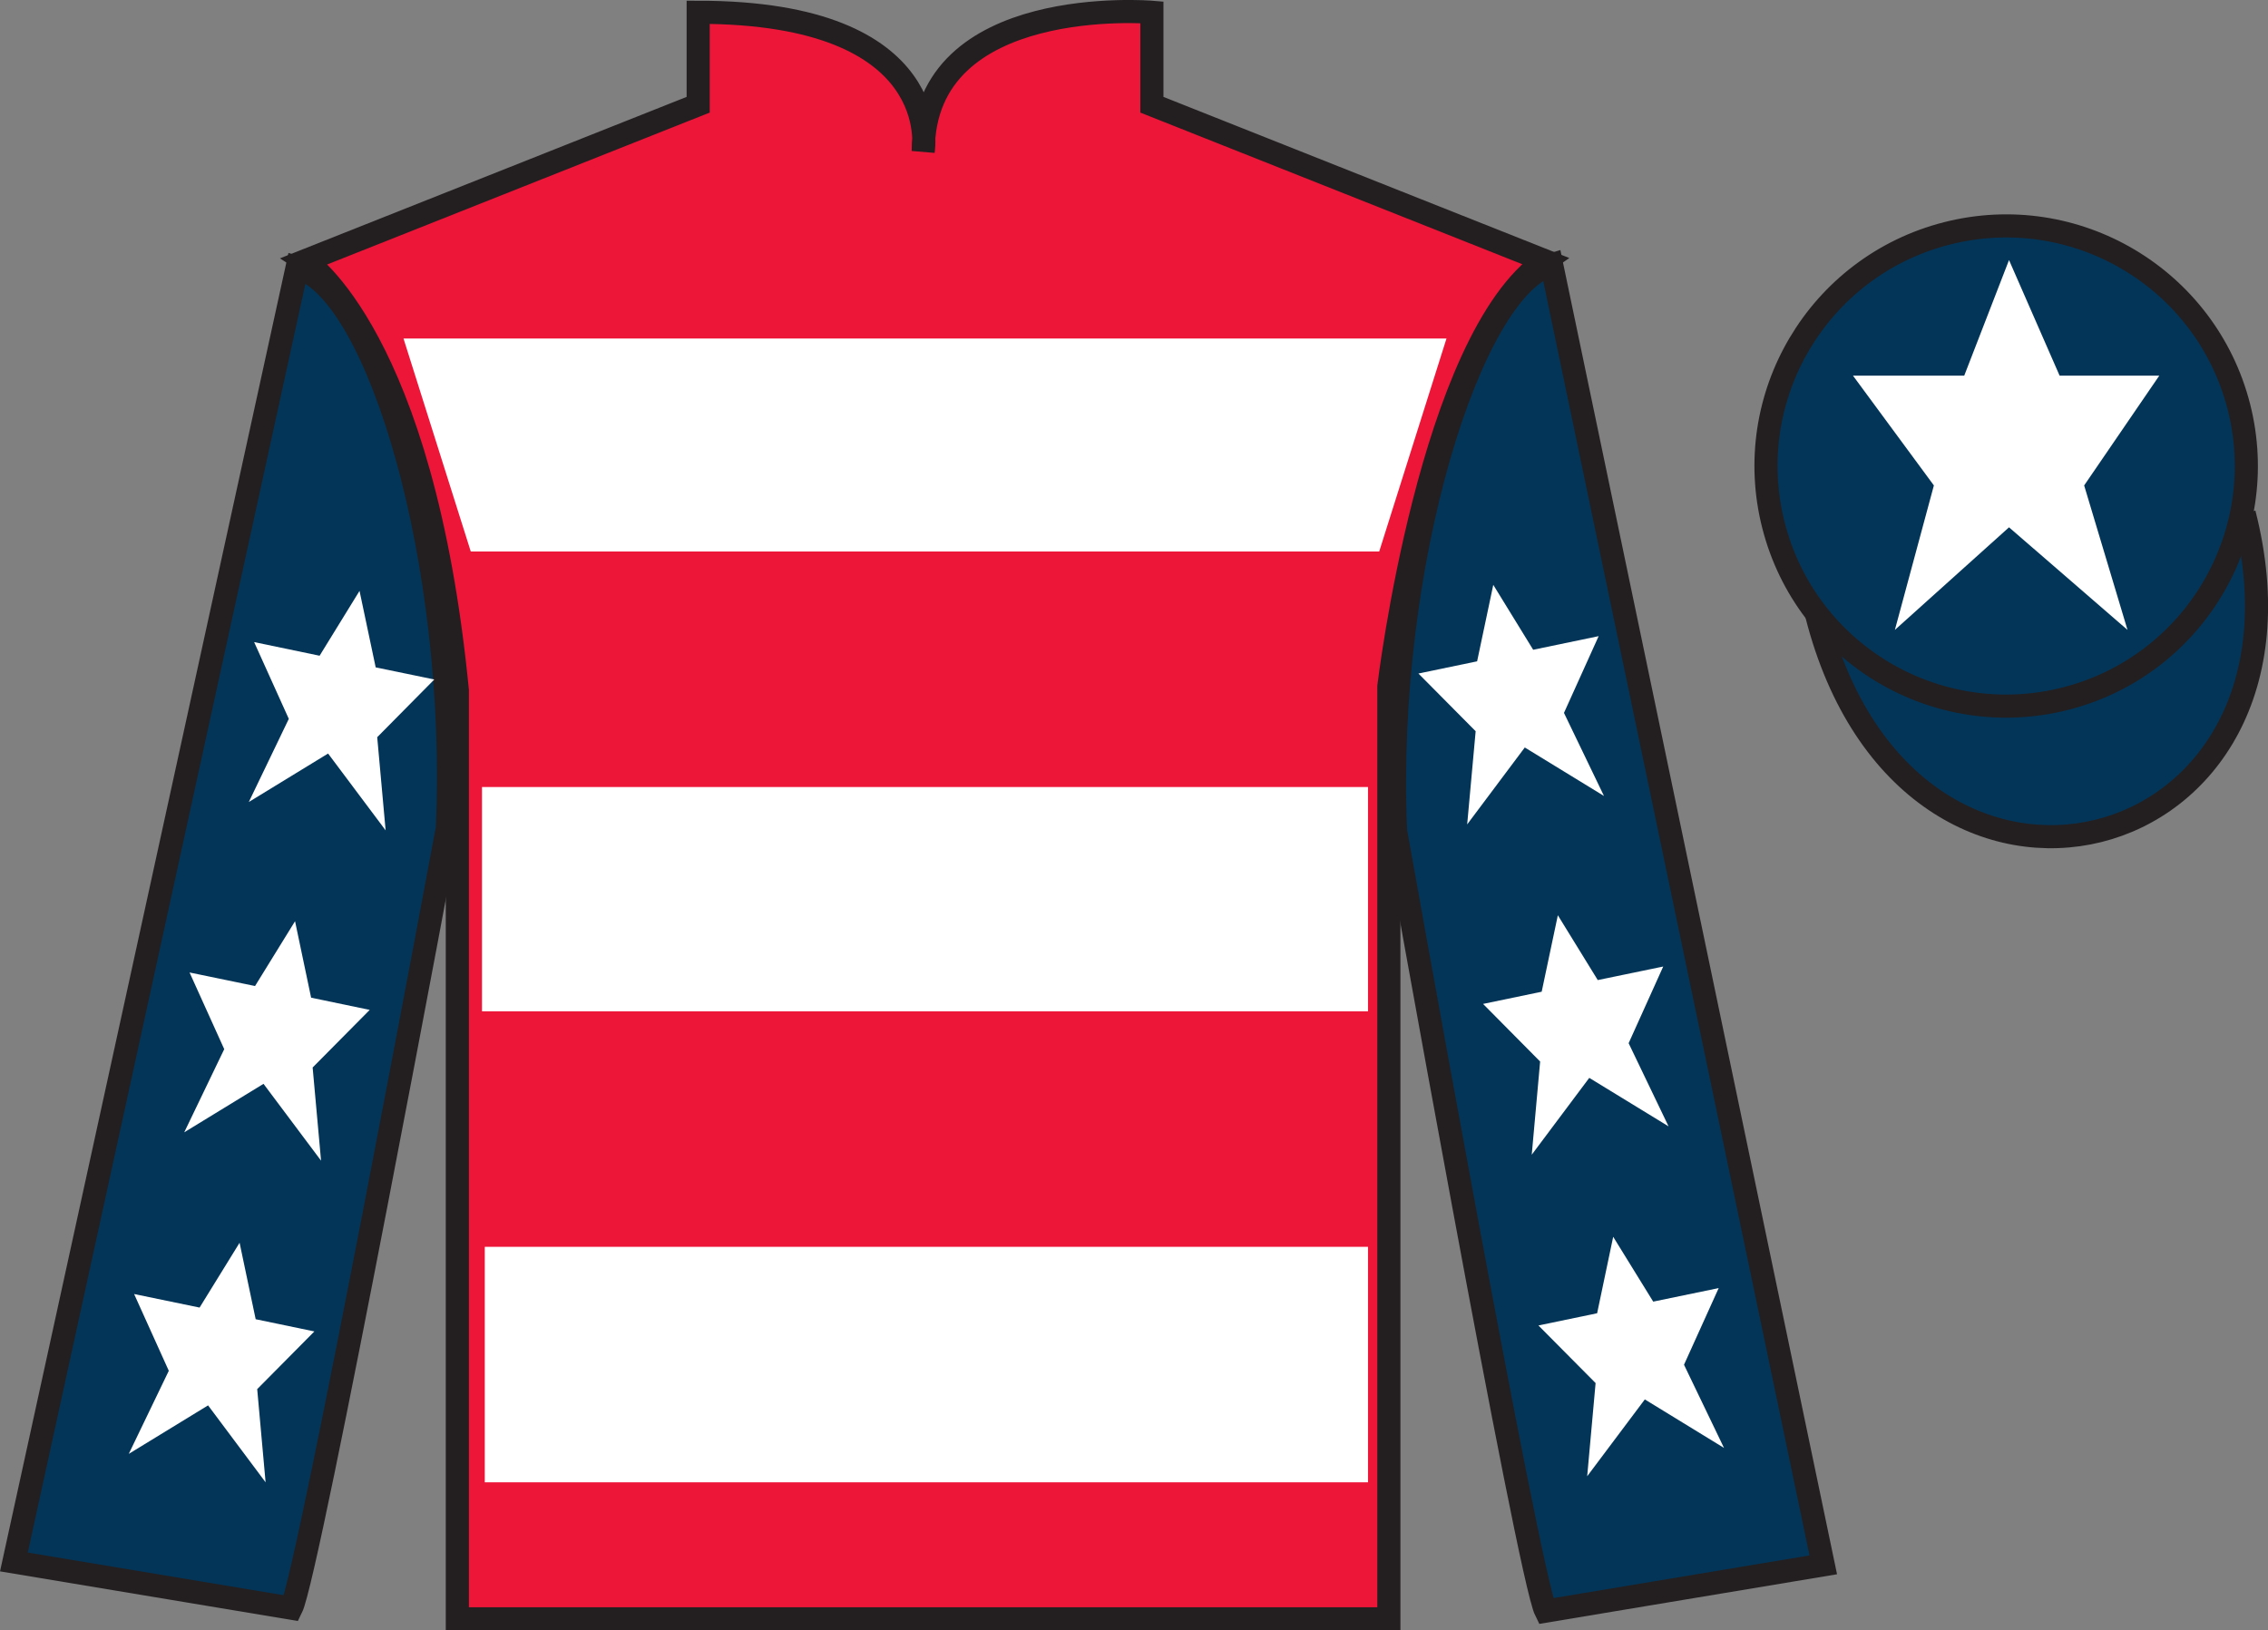 <?xml version="1.0" encoding="UTF-8"?>
<svg xmlns="http://www.w3.org/2000/svg" xmlns:xlink="http://www.w3.org/1999/xlink" width="98.1pt" height="70.53pt" viewBox="0 0 98.1 70.53" version="1.1">
<rect x="0" y="0" width="98.1" height="70.53" fill="#808080" stroke="none"/>
<g id="surface0">
<path style=" stroke:none;fill-rule:nonzero;fill:rgb(92.863%,8.783%,22.277%);fill-opacity:1;" d="M 13.199 11.281 C 13.199 11.281 18.281 14.531 19.781 29.863 C 19.781 29.863 19.781 44.863 19.781 70.031 L 60.074 70.031 L 60.074 29.695 C 60.074 29.695 61.863 14.695 66.824 11.281 L 49.824 4.531 L 49.824 0.531 C 49.824 0.531 39.934 -0.305 39.934 6.531 C 39.934 6.531 40.949 0.531 30.199 0.531 L 30.199 4.531 L 13.199 11.281 "/>
<path style="fill:none;stroke-width:10;stroke-linecap:butt;stroke-linejoin:miter;stroke:rgb(13.73%,12.16%,12.549%);stroke-opacity:1;stroke-miterlimit:4;" d="M 131.992 592.487 C 131.992 592.487 182.812 559.987 197.812 406.667 C 197.812 406.667 197.812 256.667 197.812 4.987 L 600.742 4.987 L 600.742 408.347 C 600.742 408.347 618.633 558.347 668.242 592.487 L 498.242 659.987 L 498.242 699.987 C 498.242 699.987 399.336 708.347 399.336 639.987 C 399.336 639.987 409.492 699.987 301.992 699.987 L 301.992 659.987 L 131.992 592.487 Z M 131.992 592.487 " transform="matrix(0.1,0,0,-0.1,0,70.53)"/>
<path style=" stroke:none;fill-rule:nonzero;fill:rgb(1.442%,20.818%,34.409%);fill-opacity:1;" d="M 78.863 67.695 L 67.113 11.445 C 63.613 12.445 59.863 24.445 60.363 35.945 C 60.363 35.945 66.113 68.195 66.863 69.695 L 78.863 67.695 "/>
<path style="fill:none;stroke-width:10;stroke-linecap:butt;stroke-linejoin:miter;stroke:rgb(13.73%,12.16%,12.549%);stroke-opacity:1;stroke-miterlimit:4;" d="M 788.633 28.347 L 671.133 590.847 C 636.133 580.847 598.633 460.847 603.633 345.847 C 603.633 345.847 661.133 23.347 668.633 8.347 L 788.633 28.347 Z M 788.633 28.347 " transform="matrix(0.1,0,0,-0.1,0,70.53)"/>
<path style="fill-rule:nonzero;fill:rgb(1.442%,20.818%,34.409%);fill-opacity:1;stroke-width:10;stroke-linecap:butt;stroke-linejoin:miter;stroke:rgb(13.73%,12.16%,12.549%);stroke-opacity:1;stroke-miterlimit:4;" d="M 785.82 439.245 C 825.547 283.62 1009.453 331.198 970.703 483.191 " transform="matrix(0.1,0,0,-0.1,0,70.53)"/>
<path style=" stroke:none;fill-rule:nonzero;fill:rgb(100%,100%,100%);fill-opacity:1;" d="M 17.453 14.645 L 62.566 14.645 L 59.656 23.859 L 20.363 23.859 L 17.453 14.645 "/>
<path style=" stroke:none;fill-rule:nonzero;fill:rgb(100%,100%,100%);fill-opacity:1;" d="M 20.848 43.75 L 59.172 43.75 L 59.172 34.047 L 20.848 34.047 L 20.848 43.75 Z M 20.848 43.75 "/>
<path style=" stroke:none;fill-rule:nonzero;fill:rgb(100%,100%,100%);fill-opacity:1;" d="M 20.969 64.125 L 59.172 64.125 L 59.172 53.938 L 20.969 53.938 L 20.969 64.125 Z M 20.969 64.125 "/>
<path style=" stroke:none;fill-rule:nonzero;fill:rgb(1.442%,20.818%,34.409%);fill-opacity:1;" d="M 89.344 30.223 C 94.898 28.805 98.254 23.148 96.84 17.594 C 95.418 12.035 89.766 8.68 84.207 10.098 C 78.648 11.516 75.293 17.172 76.711 22.727 C 78.129 28.285 83.785 31.641 89.344 30.223 "/>
<path style="fill:none;stroke-width:10;stroke-linecap:butt;stroke-linejoin:miter;stroke:rgb(13.73%,12.16%,12.549%);stroke-opacity:1;stroke-miterlimit:4;" d="M 893.438 403.073 C 948.984 417.253 982.539 473.816 968.398 529.362 C 954.18 584.948 897.656 618.503 842.07 604.323 C 786.484 590.144 752.93 533.581 767.109 478.034 C 781.289 422.448 837.852 388.894 893.438 403.073 Z M 893.438 403.073 " transform="matrix(0.1,0,0,-0.1,0,70.53)"/>
<path style=" stroke:none;fill-rule:nonzero;fill:rgb(1.442%,20.818%,34.409%);fill-opacity:1;" d="M 12.602 69.57 C 13.352 68.07 19.352 35.82 19.352 35.82 C 19.852 24.32 16.352 12.57 12.852 11.57 L 0.602 67.57 L 12.602 69.57 "/>
<path style="fill:none;stroke-width:10;stroke-linecap:butt;stroke-linejoin:miter;stroke:rgb(13.73%,12.16%,12.549%);stroke-opacity:1;stroke-miterlimit:4;" d="M 126.016 9.597 C 133.516 24.597 193.516 347.097 193.516 347.097 C 198.516 462.097 163.516 579.597 128.516 589.597 L 6.016 29.597 L 126.016 9.597 Z M 126.016 9.597 " transform="matrix(0.1,0,0,-0.1,0,70.53)"/>
<path style=" stroke:none;fill-rule:nonzero;fill:rgb(100%,100%,100%);fill-opacity:1;" d="M 12.762 39.852 L 11.031 42.656 L 8.199 42.07 L 9.699 45.387 L 7.969 48.984 L 11.398 46.887 L 13.887 50.211 L 13.523 46.18 L 15.992 43.688 L 13.457 43.16 L 12.762 39.852 "/>
<path style=" stroke:none;fill-rule:nonzero;fill:rgb(100%,100%,100%);fill-opacity:1;" d="M 10.363 53.762 L 8.633 56.566 L 5.801 55.98 L 7.301 59.301 L 5.57 62.895 L 9 60.797 L 11.488 64.125 L 11.125 60.094 L 13.598 57.598 L 11.059 57.07 L 10.363 53.762 "/>
<path style=" stroke:none;fill-rule:nonzero;fill:rgb(100%,100%,100%);fill-opacity:1;" d="M 15.551 25.562 L 13.824 28.367 L 10.992 27.777 L 12.492 31.098 L 10.762 34.695 L 14.191 32.598 L 16.68 35.922 L 16.316 31.891 L 18.785 29.395 L 16.25 28.871 L 15.551 25.562 "/>
<path style=" stroke:none;fill-rule:nonzero;fill:rgb(100%,100%,100%);fill-opacity:1;" d="M 67.383 39.594 L 69.109 42.398 L 71.941 41.812 L 70.445 45.129 L 72.172 48.727 L 68.742 46.629 L 66.254 49.953 L 66.617 45.922 L 64.148 43.43 L 66.684 42.902 L 67.383 39.594 "/>
<path style=" stroke:none;fill-rule:nonzero;fill:rgb(100%,100%,100%);fill-opacity:1;" d="M 69.777 53.504 L 71.508 56.309 L 74.34 55.723 L 72.84 59.039 L 74.57 62.637 L 71.145 60.539 L 68.652 63.863 L 69.016 59.832 L 66.543 57.34 L 69.082 56.812 L 69.777 53.504 "/>
<path style=" stroke:none;fill-rule:nonzero;fill:rgb(100%,100%,100%);fill-opacity:1;" d="M 64.59 25.301 L 66.316 28.109 L 69.148 27.52 L 67.648 30.84 L 69.379 34.434 L 65.953 32.336 L 63.461 35.664 L 63.828 31.633 L 61.352 29.137 L 63.891 28.609 L 64.59 25.301 "/>
<path style=" stroke:none;fill-rule:nonzero;fill:rgb(100%,100%,100%);fill-opacity:1;" d="M 86.898 11.25 L 84.961 16.25 L 80.148 16.25 L 83.648 21 L 81.961 27.25 L 86.898 22.812 L 92.023 27.25 L 90.148 21 L 93.398 16.25 L 89.086 16.25 L 86.898 11.25 "/>
</g>
</svg>
